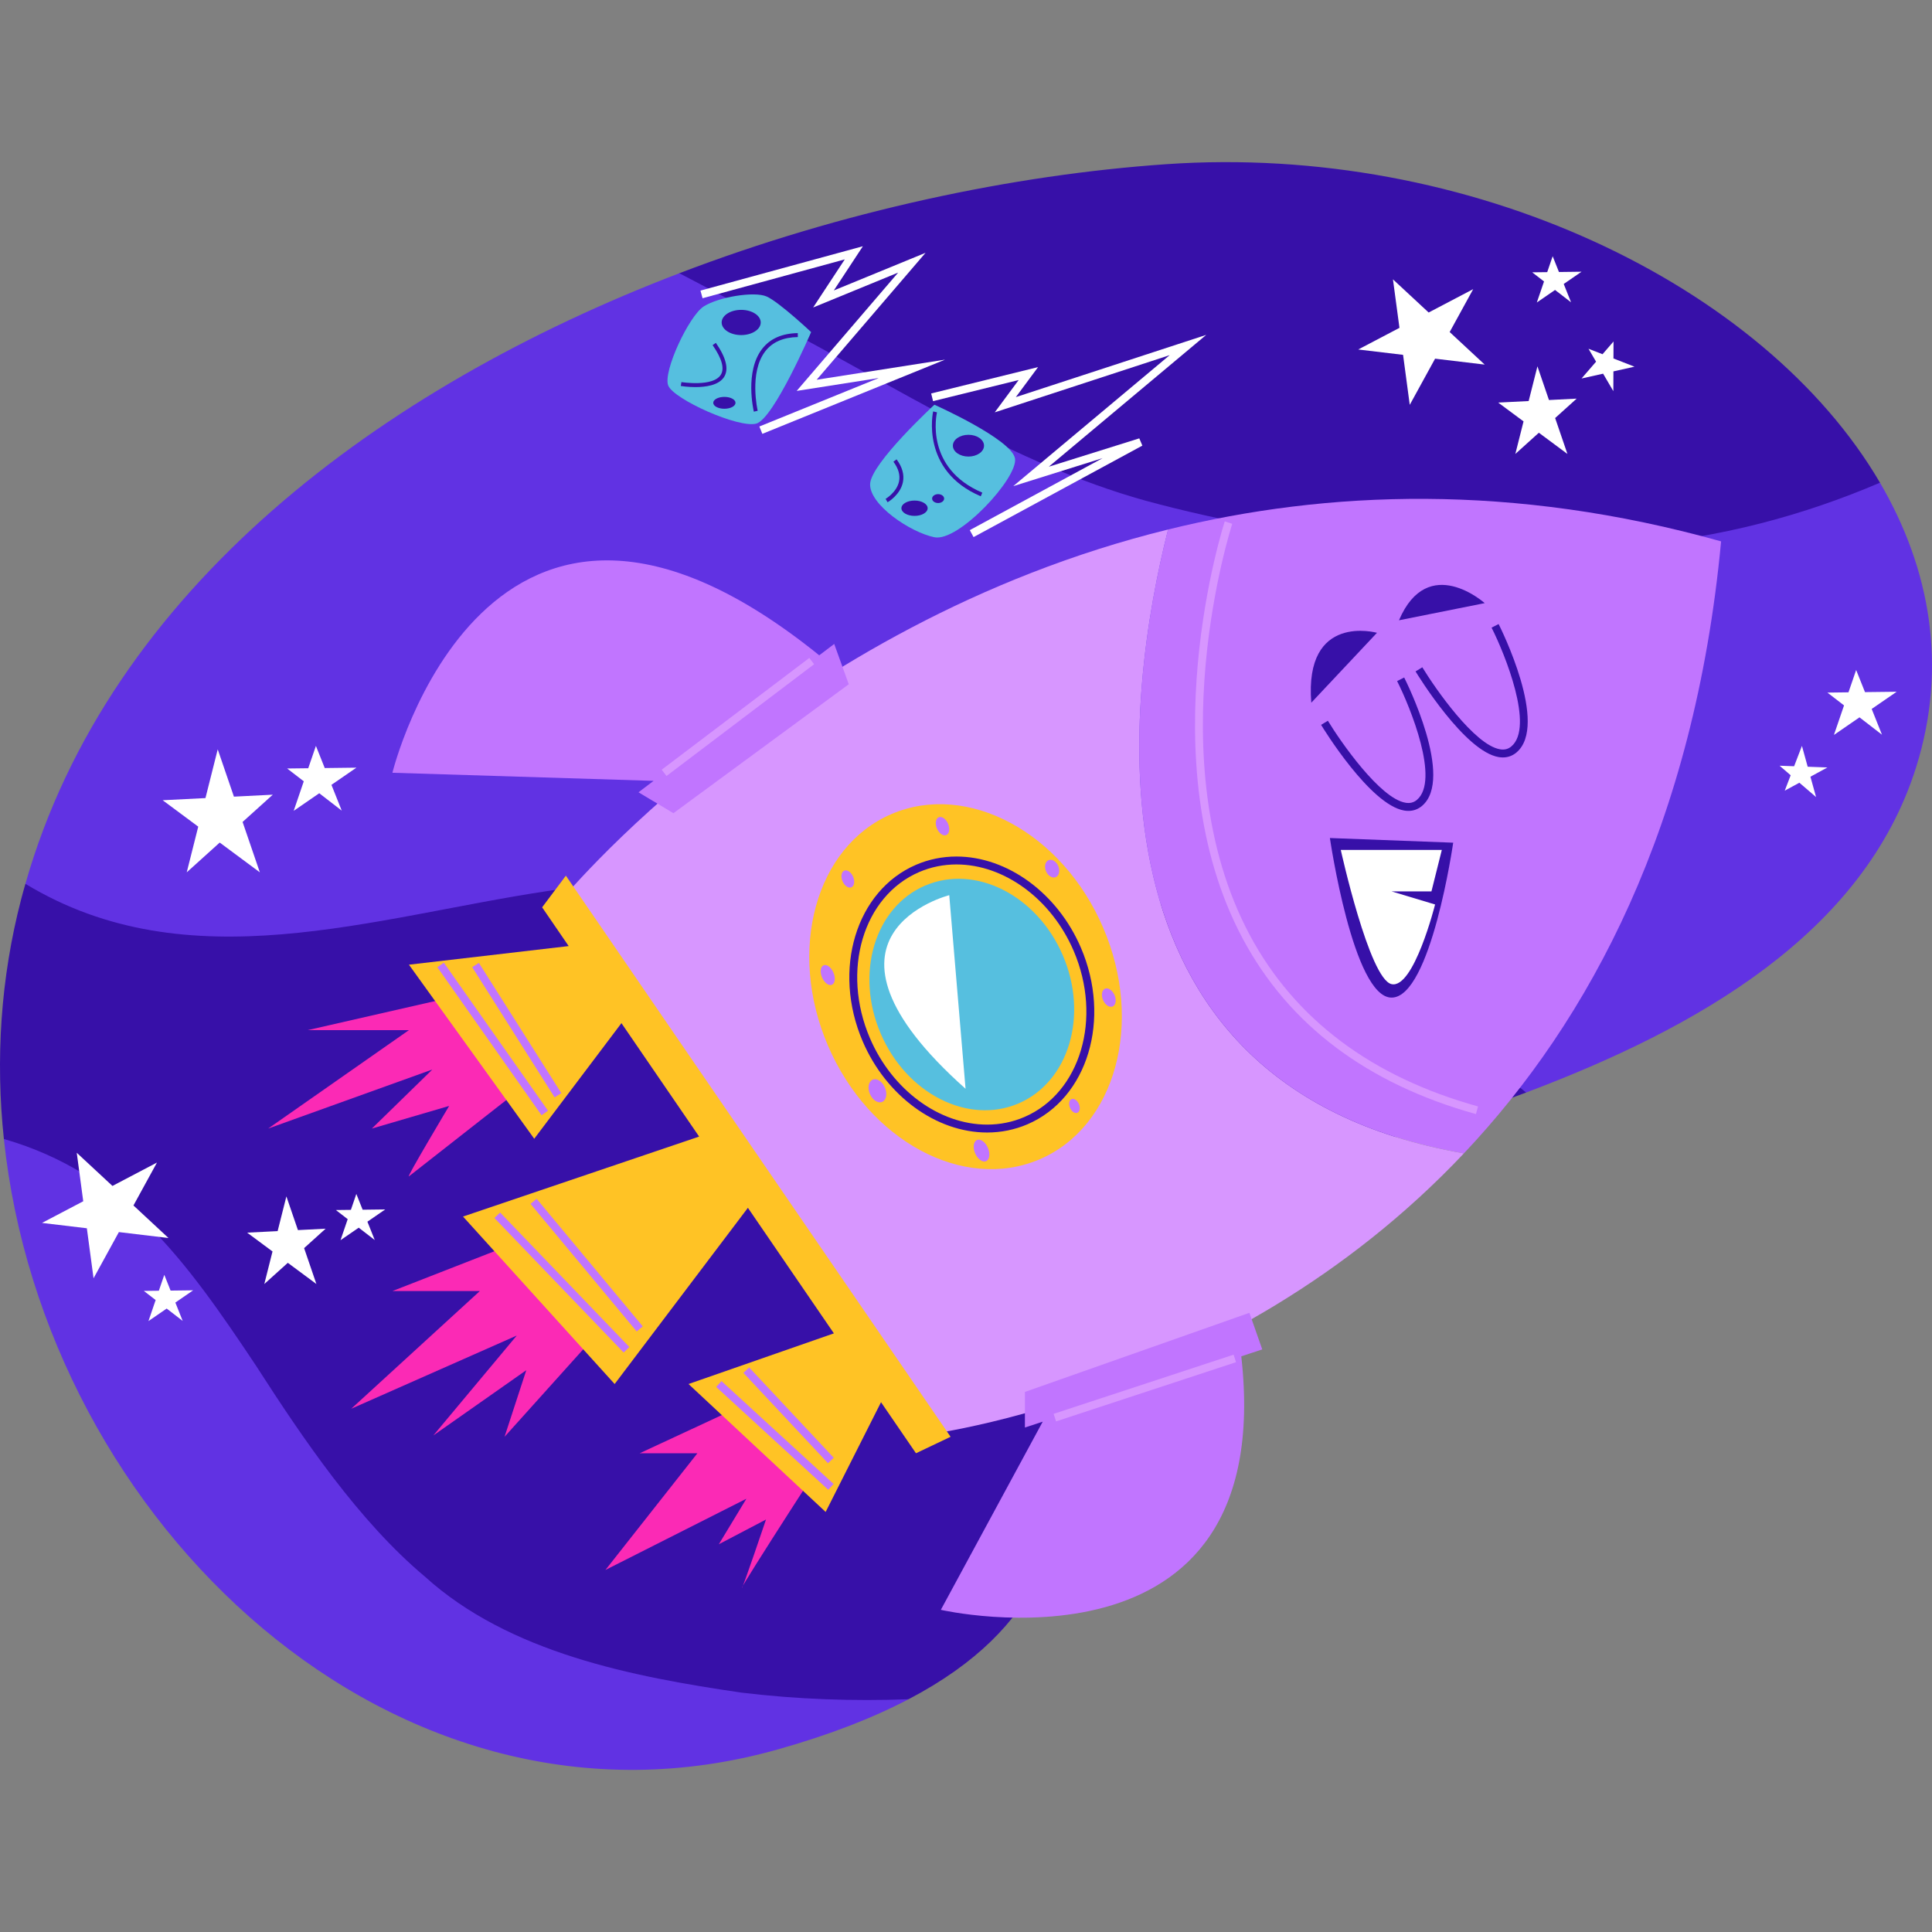 <?xml version="1.0" encoding="UTF-8"?>
<svg xmlns="http://www.w3.org/2000/svg" width="128" height="128" viewBox="0 0 128 128" fill="none">
  <rect x="0" y="0" width="128" height="128" fill="#808080" stroke="none"/>
  <g clip-path="url(#clip0_2_2)">
    <path d="M77.24 10.88C67.133 11.582 55.806 13.972 45.007 18.103L44.002 38.625L1.683 58.555C1.588 58.88 1.499 59.215 1.41 59.546C0.031 64.83 -0.299 70.213 0.257 75.46L18.881 104.013L31.506 112.631L49.449 113.973L60.193 112.579C78.377 103.059 65.132 87.328 74.184 81.735C78.96 78.784 90.156 76.514 101.107 72.383L124.554 31.979C116.859 18.831 97.364 9.48 77.24 10.88Z" fill="#3710A8"></path>
    <path d="M60.193 112.579C57.866 113.8 55.025 114.917 51.554 115.897C26.215 123.063 2.92 100.837 0.257 75.46C8.209 77.757 12.308 83.496 16.957 90.473C20.103 95.364 23.772 100.779 28.144 104.449C33.732 109.518 41.946 111.09 49.111 112.139C52.839 112.589 56.534 112.715 60.193 112.579Z" fill="#6132E3"></path>
    <path d="M126.955 50.807C123.49 61.863 112.429 68.117 101.107 72.383C98.711 70.381 96.174 68.541 93.49 66.885C76.716 56.401 55.402 56.05 36.353 59.022C24.684 60.762 12.491 65.108 1.683 58.555C7.244 39.034 25.245 25.657 45.007 18.103C47.178 19.23 49.306 20.383 51.381 21.453C59.417 25.646 67.107 30.715 75.846 33.158C86.151 35.957 97.338 37.005 107.995 36.13C113.96 35.632 119.448 34.164 124.554 31.979C127.914 37.724 129.026 44.192 126.955 50.807Z" fill="#6132E3"></path>
    <path d="M53.739 22.002C53.739 22.002 51.265 27.735 50.111 28.063C48.956 28.391 44.631 26.458 44.271 25.54C43.91 24.623 45.647 20.921 46.63 20.298C47.612 19.676 49.971 19.283 50.791 19.643C51.61 20.003 53.739 22.002 53.739 22.002Z" fill="#56BFDF"></path>
    <path d="M50.508 28.743L50.31 28.257L58.214 25.047L52.782 25.899L59.505 18.06L53.874 20.371L55.968 17.185L46.547 19.759L46.408 19.253L57.168 16.314L55.243 19.243L61.32 16.749L54.106 25.16L62.61 23.828L50.508 28.743Z" fill="white"></path>
    <path d="M46.073 25.646C45.56 25.646 45.143 25.579 45.103 25.572L45.146 25.314C45.167 25.317 47.236 25.648 47.752 24.834C48.013 24.422 47.832 23.759 47.212 22.864L47.428 22.715C48.113 23.704 48.296 24.465 47.974 24.974C47.624 25.525 46.763 25.646 46.073 25.646Z" fill="#3710A8"></path>
    <path d="M50.4 21.364C50.4 21.826 49.82 22.2 49.105 22.2C48.391 22.2 47.812 21.826 47.812 21.364C47.812 20.903 48.391 20.529 49.105 20.529C49.82 20.529 50.4 20.903 50.4 21.364Z" fill="#3710A8"></path>
    <path d="M48.729 26.688C48.729 26.905 48.399 27.081 47.992 27.081C47.584 27.081 47.254 26.905 47.254 26.688C47.254 26.471 47.584 26.295 47.992 26.295C48.399 26.295 48.729 26.471 48.729 26.688Z" fill="#3710A8"></path>
    <path d="M49.944 27.275C49.919 27.168 49.331 24.61 50.498 23.108C51.021 22.436 51.814 22.086 52.855 22.069L52.858 22.331C51.901 22.346 51.176 22.662 50.705 23.269C49.614 24.672 50.193 27.189 50.199 27.215L49.944 27.275Z" fill="#3710A8"></path>
    <path d="M61.907 26.814C61.907 26.814 67.051 29.108 67.248 30.385C67.444 31.663 63.513 35.922 61.907 35.594C60.302 35.267 57.583 33.432 57.648 32.056C57.714 30.68 61.907 26.814 61.907 26.814Z" fill="#56BFDF"></path>
    <path d="M64.501 35.584L64.251 35.123L73.054 30.352L67.131 32.208L77.495 23.529L65.904 27.319L67.489 25.179L61.818 26.577L61.692 26.068L68.775 24.321L67.303 26.309L79.914 22.188L69.484 30.921L75.481 29.043L75.684 29.523L64.501 35.584Z" fill="white"></path>
    <path d="M64.979 32.88C60.96 31.174 61.813 27.297 61.823 27.258L62.078 27.317C62.043 27.468 61.268 31.021 65.081 32.639L64.979 32.88Z" fill="#3710A8"></path>
    <path d="M58.804 33.276L58.674 33.049C58.682 33.045 59.414 32.615 59.563 31.896C59.65 31.479 59.525 31.039 59.191 30.588L59.402 30.432C59.782 30.947 59.922 31.458 59.819 31.952C59.645 32.786 58.839 33.257 58.804 33.276Z" fill="#3710A8"></path>
    <path d="M61.459 33.671C61.459 33.952 61.07 34.179 60.59 34.179C60.11 34.179 59.721 33.952 59.721 33.671C59.721 33.39 60.11 33.163 60.59 33.163C61.07 33.163 61.459 33.39 61.459 33.671Z" fill="#3710A8"></path>
    <path d="M62.551 33.032C62.551 33.195 62.373 33.327 62.153 33.327C61.933 33.327 61.755 33.195 61.755 33.032C61.755 32.87 61.933 32.738 62.153 32.738C62.373 32.737 62.551 32.87 62.551 33.032Z" fill="#3710A8"></path>
    <path d="M65.194 29.527C65.194 29.925 64.732 30.248 64.162 30.248C63.592 30.248 63.13 29.925 63.13 29.527C63.13 29.129 63.592 28.806 64.162 28.806C64.732 28.806 65.194 29.129 65.194 29.527Z" fill="#3710A8"></path>
    <path d="M103.032 27.696L104.458 26.41L102.623 26.503L101.859 24.27L101.278 26.57L99.259 26.672L100.939 27.918L100.395 30.075L101.953 28.67L103.846 30.075L103.032 27.696Z" fill="white"></path>
    <path d="M106.896 23.75L106.9 22.625L106.171 23.468L105.243 23.107L105.744 23.962L104.781 25.076L106.21 24.757L106.888 25.914L106.893 24.605L108.29 24.293L106.896 23.75Z" fill="white"></path>
    <path d="M96.044 21.999L97.603 19.156L94.652 20.705L92.287 18.508L92.718 21.721L89.986 23.155L92.957 23.509L93.4 26.823L95.078 23.763L98.365 24.155L96.044 21.999Z" fill="white"></path>
    <path d="M103.285 18.021L102.868 16.976L102.507 18.03L101.512 18.042L102.296 18.647L101.819 20.041L103.026 19.21L104.088 20.03L103.601 18.814L104.781 18.002L103.285 18.021Z" fill="white"></path>
    <path d="M16.072 54.456L18.073 52.65L15.498 52.78L14.425 49.646L13.612 52.875L10.778 53.018L13.134 54.767L12.372 57.794L14.557 55.822L17.215 57.794L16.072 54.456Z" fill="white"></path>
    <path d="M21.515 50.885L20.93 49.418L20.422 50.898L19.026 50.915L20.126 51.764L19.458 53.72L21.151 52.555L22.641 53.706L21.959 51.998L23.614 50.859L21.515 50.885Z" fill="white"></path>
    <path d="M123.56 45.855L122.975 44.389L122.467 45.868L121.071 45.886L122.172 46.735L121.503 48.691L123.196 47.526L124.686 48.676L124.004 46.969L125.66 45.83L123.56 45.855Z" fill="white"></path>
    <path d="M119.213 51.857L118.245 52.383L118.637 51.363L117.902 50.731L118.865 50.766L119.383 49.418L119.764 50.798L121.071 50.846L119.945 51.459L120.32 52.808L119.213 51.857Z" fill="white"></path>
    <path d="M8.842 79.865L10.4 77.022L7.45 78.571L5.085 76.374L5.515 79.587L2.783 81.021L5.754 81.376L6.198 84.689L7.876 81.629L11.163 82.022L8.842 79.865Z" fill="white"></path>
    <path d="M20.148 82.691L21.573 81.404L19.739 81.497L18.974 79.264L18.394 81.564L16.375 81.666L18.055 82.912L17.511 85.069L19.068 83.665L20.962 85.069L20.148 82.691Z" fill="white"></path>
    <path d="M11.302 85.505L10.885 84.46L10.524 85.514L9.529 85.526L10.312 86.131L9.836 87.525L11.043 86.695L12.104 87.514L11.618 86.298L12.798 85.486L11.302 85.505Z" fill="white"></path>
    <path d="M24.026 80.147L23.608 79.101L23.248 80.156L22.252 80.168L23.036 80.773L22.56 82.166L23.766 81.337L24.828 82.156L24.342 80.94L25.522 80.128L24.026 80.147Z" fill="white"></path>
    <path d="M114.028 35.868C112.256 54.697 105.316 67.597 96.987 76.415C70.929 71.88 74.692 45.76 77.387 35.081C87.928 32.482 100.253 32.005 114.028 35.868Z" fill="#C175FF"></path>
    <path d="M97.784 73.811C90.584 71.811 85.385 67.901 82.335 62.188C76.031 50.388 81.091 34.698 81.143 34.541L81.64 34.705C81.589 34.86 76.6 50.343 82.798 61.944C85.779 67.523 90.868 71.346 97.924 73.305L97.784 73.811Z" fill="#D796FF"></path>
    <path d="M96.987 76.415C81.188 93.147 60.382 95.191 60.382 95.191L36.966 59.892C36.966 59.892 52.005 41.33 77.387 35.081C74.692 45.76 70.929 71.88 96.987 76.415Z" fill="#D796FF"></path>
    <path d="M31.506 65.711L20.388 68.248H27.093L17.767 74.77L28.644 70.858L24.637 74.77L29.758 73.271C29.758 73.271 26.853 78.131 27.093 77.935C27.334 77.738 36.966 70.203 36.966 70.203L31.506 65.711Z" fill="#FB2AB5"></path>
    <path d="M38.867 80.512L25.998 85.536H31.79L23.271 93.333L34.236 88.484L28.71 95.102L34.869 90.778L33.428 95.191L42.994 84.553L38.867 80.512Z" fill="#FB2AB5"></path>
    <path d="M52.25 91.695L42.383 96.282H46.205L40.111 104.014L49.449 99.296L47.625 102.31L50.75 100.672C50.75 100.672 49.154 105.39 49.154 105.193C49.154 104.997 55.51 95.191 55.51 95.191L52.25 91.695Z" fill="#FB2AB5"></path>
    <path d="M62.979 95.191L37.49 58.015L35.917 60.112L37.676 62.68L27.093 63.913L35.394 75.445L41.172 67.786L46.319 75.301L30.676 80.6L40.722 91.695L49.55 80.02L55.247 88.339L45.615 91.695L54.701 100.17L58.37 92.9L60.686 96.282L62.979 95.191Z" fill="#FFC325"></path>
    <path d="M29.405 63.78L28.976 64.082L35.879 73.888L36.307 73.586L29.405 63.78Z" fill="#C175FF"></path>
    <path d="M31.728 63.796L31.285 64.077L36.745 72.704L37.188 72.423L31.728 63.796Z" fill="#C175FF"></path>
    <path d="M33.134 80.333L32.756 80.696L41.318 89.608L41.696 89.245L33.134 80.333Z" fill="#C175FF"></path>
    <path d="M35.553 79.424L35.15 79.76L42.182 88.212L42.586 87.877L35.553 79.424Z" fill="#C175FF"></path>
    <path d="M47.801 91.501L47.447 91.887L54.873 98.702L55.228 98.316L47.801 91.501Z" fill="#C175FF"></path>
    <path d="M49.636 90.598L49.254 90.957L54.856 96.941L55.239 96.583L49.636 90.598Z" fill="#C175FF"></path>
    <path d="M54.857 69.282C52.146 62.965 54.028 56.094 59.061 53.934C64.095 51.773 70.373 55.14 73.085 61.456C75.797 67.773 73.915 74.645 68.88 76.806C63.847 78.967 57.569 75.598 54.857 69.282Z" fill="#FFC325"></path>
    <path d="M58.35 68.48C56.64 64.495 57.953 60.106 61.286 58.675C64.619 57.243 68.707 59.314 70.417 63.299C72.127 67.284 70.814 71.674 67.481 73.105C64.148 74.536 60.061 72.465 58.35 68.48Z" fill="#56BFDF"></path>
    <path d="M65.4 75.032C62.019 75.032 58.706 72.605 57.156 68.993C55.121 64.253 56.708 59.004 60.693 57.293C61.536 56.931 62.437 56.747 63.368 56.747C66.748 56.747 70.061 59.174 71.612 62.786C73.647 67.526 72.06 72.775 68.074 74.486C67.231 74.848 66.331 75.032 65.4 75.032ZM63.368 57.272C62.508 57.272 61.678 57.441 60.9 57.775C57.18 59.372 55.717 64.311 57.637 68.786C59.106 72.209 62.226 74.508 65.4 74.508C66.259 74.508 67.09 74.339 67.867 74.005C71.587 72.408 73.051 67.468 71.131 62.993C69.662 59.571 66.542 57.272 63.368 57.272Z" fill="#3710A8"></path>
    <path d="M63.971 72.135L62.89 59.308C62.89 59.308 52.517 61.932 63.971 72.135Z" fill="white"></path>
    <path d="M62.076 54.893C61.936 54.568 61.988 54.234 62.191 54.147C62.395 54.059 62.672 54.252 62.812 54.577C62.951 54.902 62.901 55.236 62.696 55.324C62.493 55.411 62.215 55.218 62.076 54.893Z" fill="#C175FF"></path>
    <path d="M55.82 58.385C55.69 58.081 55.739 57.766 55.933 57.683C56.127 57.599 56.389 57.781 56.52 58.084C56.65 58.39 56.601 58.703 56.407 58.787C56.214 58.869 55.951 58.69 55.82 58.385Z" fill="#C175FF"></path>
    <path d="M54.464 64.76C54.311 64.404 54.356 64.045 54.564 63.955C54.772 63.865 55.064 64.081 55.217 64.436C55.37 64.792 55.325 65.153 55.116 65.243C54.908 65.332 54.616 65.115 54.464 64.76Z" fill="#C175FF"></path>
    <path d="M57.635 72.48C57.461 72.074 57.542 71.649 57.816 71.531C58.091 71.413 58.453 71.648 58.628 72.054C58.803 72.461 58.723 72.885 58.448 73.003C58.173 73.12 57.809 72.887 57.635 72.48Z" fill="#C175FF"></path>
    <path d="M64.606 76.411C64.439 76.024 64.493 75.629 64.728 75.528C64.961 75.428 65.284 75.661 65.451 76.048C65.617 76.435 65.563 76.831 65.329 76.931C65.095 77.031 64.772 76.798 64.606 76.411Z" fill="#C175FF"></path>
    <path d="M70.891 73.397C70.783 73.146 70.827 72.888 70.99 72.818C71.152 72.748 71.372 72.894 71.48 73.144C71.587 73.394 71.541 73.654 71.379 73.724C71.216 73.794 70.998 73.646 70.891 73.397Z" fill="#C175FF"></path>
    <path d="M73.08 66.257C72.942 65.932 72.999 65.595 73.209 65.505C73.418 65.415 73.702 65.605 73.842 65.93C73.981 66.255 73.924 66.591 73.714 66.682C73.505 66.772 73.22 66.581 73.08 66.257Z" fill="#C175FF"></path>
    <path d="M69.303 57.725C69.17 57.415 69.243 57.087 69.466 56.99C69.69 56.895 69.98 57.068 70.112 57.377C70.245 57.688 70.171 58.016 69.948 58.112C69.724 58.208 69.437 58.034 69.303 57.725Z" fill="#C175FF"></path>
    <path d="M93.312 53.724C93.224 53.724 93.132 53.717 93.038 53.701C90.772 53.327 87.657 48.24 87.526 48.024L87.975 47.752C88.835 49.169 91.439 52.906 93.124 53.184C93.415 53.233 93.662 53.171 93.872 52.995C95.408 51.706 93.447 46.876 92.562 45.123L93.03 44.886C93.168 45.159 96.374 51.58 94.209 53.396C93.948 53.614 93.648 53.724 93.312 53.724Z" fill="#3710A8"></path>
    <path d="M99.57 50.182C99.481 50.182 99.39 50.175 99.296 50.16C97.029 49.785 93.915 44.699 93.784 44.483L94.233 44.21C95.093 45.627 97.697 49.365 99.382 49.642C99.674 49.693 99.92 49.63 100.13 49.453C101.666 48.165 99.705 43.334 98.82 41.582L99.287 41.345C99.425 41.618 102.632 48.038 100.467 49.855C100.207 50.073 99.906 50.182 99.57 50.182Z" fill="#3710A8"></path>
    <path d="M88.109 55.521L96.278 55.83C96.278 55.83 94.803 66.094 92.194 66.094C89.65 66.093 88.109 55.521 88.109 55.521Z" fill="#3710A8"></path>
    <path d="M88.83 56.31H95.524L94.837 59.057H92.194L95.078 59.924C95.078 59.924 93.668 65.531 92.194 65.201C90.719 64.871 88.83 56.31 88.83 56.31Z" fill="white"></path>
    <path d="M86.877 46.555L91.228 41.925C91.228 41.925 86.396 40.571 86.877 46.555Z" fill="#3710A8"></path>
    <path d="M92.686 41.095L98.366 39.959C98.366 39.959 94.608 36.595 92.686 41.095Z" fill="#3710A8"></path>
    <path d="M83.628 89.402L82.776 86.977L67.903 92.219V94.578L69.083 94.189L62.333 106.656C62.333 106.656 84.706 111.79 82.238 89.859L83.628 89.402Z" fill="#C175FF"></path>
    <path d="M81.728 89.75L69.804 93.672L69.968 94.17L81.892 90.248L81.728 89.75Z" fill="#D796FF"></path>
    <path d="M55.269 42.663L54.276 43.416C32.261 25.637 25.998 51.197 25.998 51.197L43.301 51.734L42.303 52.491L44.615 53.877L56.233 45.335L55.269 42.663Z" fill="#C175FF"></path>
    <path d="M53.619 43.59L43.841 50.994L44.157 51.412L53.936 44.007L53.619 43.59Z" fill="#D796FF"></path>
  </g>
  <defs>
    <clipPath id="clip0_2_2">
      <rect width="128" height="128" fill="white"></rect>
    </clipPath>
  </defs>
</svg>
